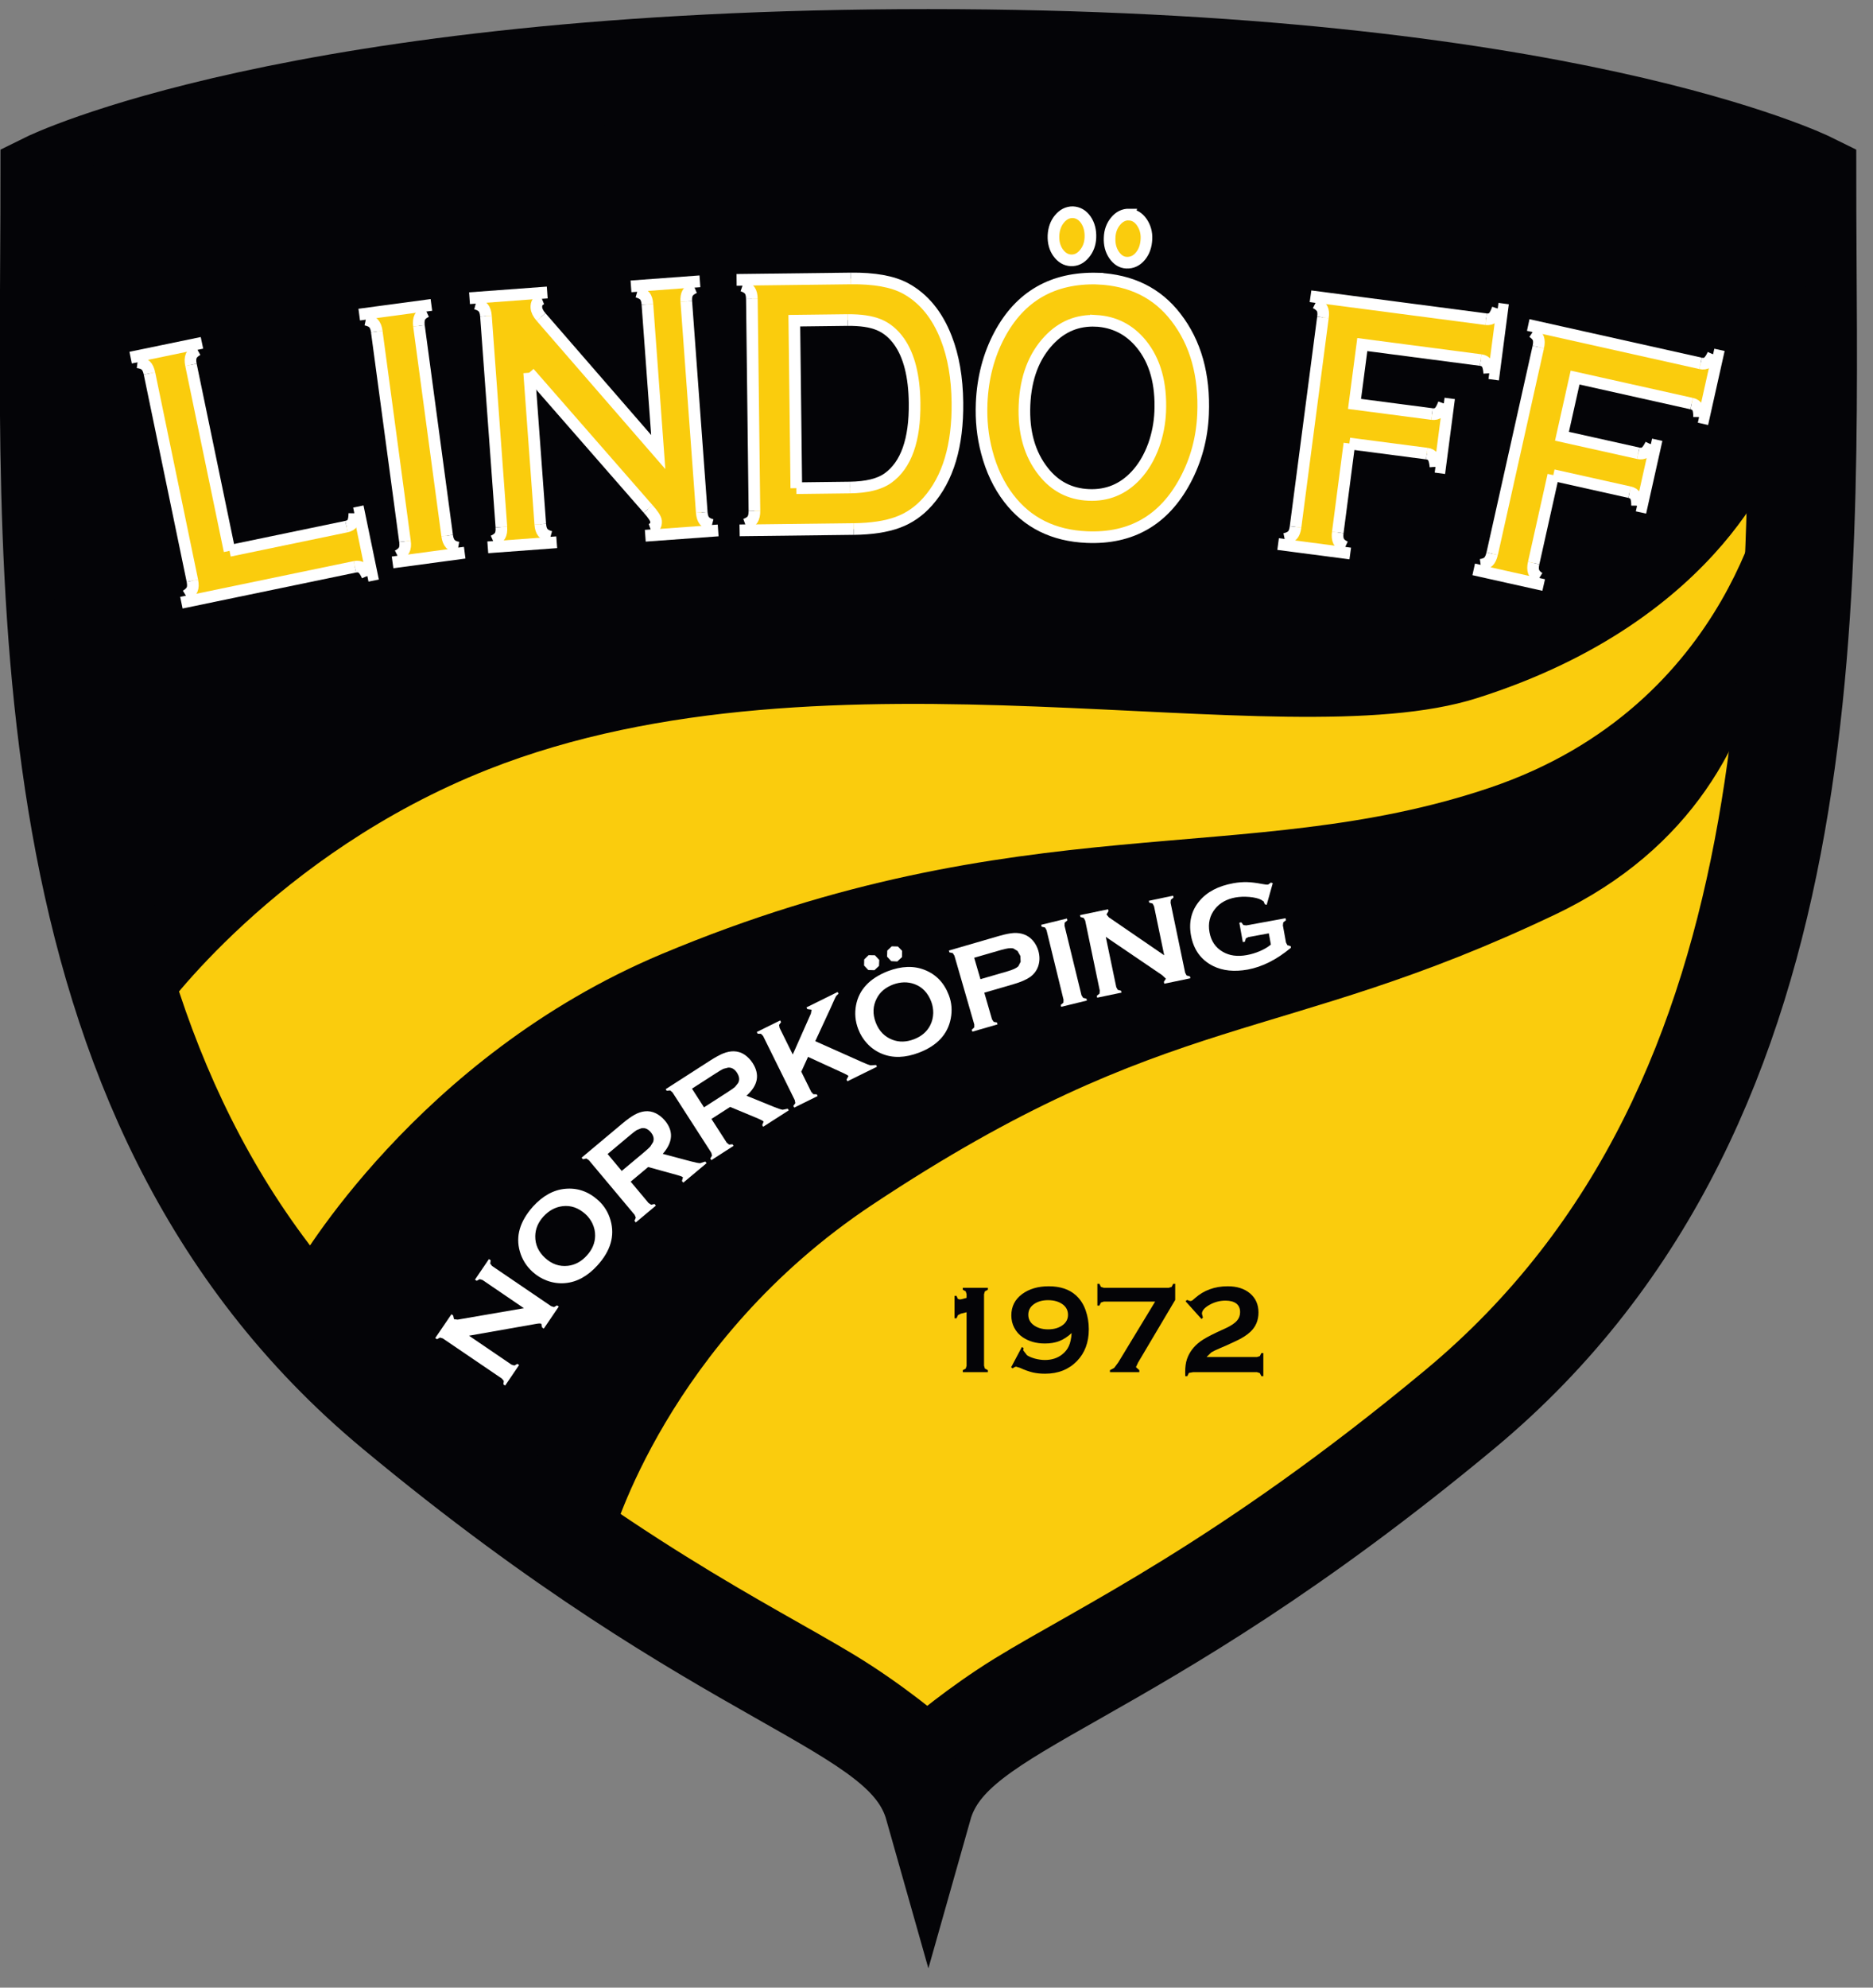 <svg width="66" height="70" viewBox="0 0 66 70" fill="none" xmlns="http://www.w3.org/2000/svg">
<rect x="0" y="0" width="66" height="70" fill="#808080" stroke="none"/>
<path d="M63.875 6.223C63.875 20.051 65.04 38.729 51.669 49.838C39.652 59.823 33.729 60.094 32.714 63.682C31.699 60.094 25.775 59.823 13.758 49.838C0.388 38.73 1.552 20.051 1.552 6.223C1.552 6.223 10.373 1.856 32.714 1.856C55.055 1.856 63.875 6.223 63.875 6.223Z" stroke="#040407" stroke-width="3.07" stroke-miterlimit="11.35"/>
<path fill-rule="evenodd" clip-rule="evenodd" d="M62.634 7.162C62.634 20.437 63.753 38.367 50.916 49.032C43.518 55.18 38.526 57.492 35.638 59.268C34.023 60.261 32.71 61.39 32.71 61.39C32.71 61.39 31.324 60.187 29.574 59.13C26.655 57.371 21.731 55.024 14.521 49.032C1.684 38.367 2.802 20.437 2.802 7.162C2.802 7.162 11.271 2.969 32.717 2.969C54.163 2.969 62.633 7.162 62.633 7.162H62.634Z" fill="#040407"/>
<path fill-rule="evenodd" clip-rule="evenodd" d="M8.088 19.4L12.21 18.545C12.311 18.523 12.383 18.48 12.423 18.412C12.463 18.344 12.484 18.232 12.487 18.077L12.65 18.044L13.107 20.25L12.944 20.283C12.882 20.142 12.818 20.048 12.752 20.001C12.688 19.955 12.605 19.942 12.504 19.962L6.593 21.188L6.551 20.979C6.664 20.911 6.737 20.839 6.77 20.762C6.804 20.685 6.806 20.58 6.779 20.451L5.267 13.152C5.24 13.022 5.196 12.928 5.135 12.871C5.073 12.813 4.977 12.776 4.846 12.759L4.803 12.55L6.915 12.112L6.959 12.321C6.845 12.385 6.772 12.457 6.738 12.535C6.705 12.614 6.702 12.719 6.729 12.85L8.087 19.4H8.088Z" fill="#FACC0D"/>
<path d="M8.088 19.4L12.21 18.545" stroke="white" stroke-width="0.41" stroke-miterlimit="11.35"/>
<path d="M12.21 18.545C12.311 18.523 12.383 18.48 12.423 18.412C12.464 18.344 12.484 18.232 12.487 18.077" stroke="white" stroke-width="0.41" stroke-miterlimit="11.35"/>
<path d="M12.487 18.077L12.65 18.043L13.107 20.25L12.944 20.283" stroke="white" stroke-width="0.41" stroke-miterlimit="11.35"/>
<path d="M12.944 20.283C12.882 20.142 12.817 20.048 12.752 20.001C12.688 19.955 12.605 19.942 12.503 19.962" stroke="white" stroke-width="0.41" stroke-miterlimit="11.35"/>
<path d="M12.504 19.962L6.593 21.188L6.55 20.979" stroke="white" stroke-width="0.41" stroke-miterlimit="11.35"/>
<path d="M6.55 20.979C6.663 20.911 6.736 20.839 6.769 20.762C6.802 20.686 6.805 20.58 6.778 20.451" stroke="white" stroke-width="0.41" stroke-miterlimit="11.35"/>
<path d="M6.779 20.451L5.267 13.152" stroke="white" stroke-width="0.41" stroke-miterlimit="11.35"/>
<path d="M5.267 13.152C5.24 13.022 5.196 12.928 5.135 12.87C5.073 12.813 4.977 12.776 4.846 12.759" stroke="white" stroke-width="0.41" stroke-miterlimit="11.35"/>
<path d="M4.846 12.759L4.803 12.549L6.915 12.112L6.959 12.321" stroke="white" stroke-width="0.41" stroke-miterlimit="11.35"/>
<path d="M6.959 12.321C6.845 12.385 6.772 12.457 6.738 12.535C6.705 12.614 6.702 12.719 6.729 12.85" stroke="white" stroke-width="0.41" stroke-miterlimit="11.35"/>
<path d="M6.729 12.85L8.088 19.4" stroke="white" stroke-width="0.41" stroke-miterlimit="11.35"/>
<path fill-rule="evenodd" clip-rule="evenodd" d="M14.27 19.061L13.276 11.676C13.26 11.548 13.221 11.453 13.165 11.391C13.108 11.329 13.016 11.286 12.889 11.259L12.861 11.05L14.998 10.763L15.026 10.972C14.909 11.027 14.831 11.093 14.794 11.17C14.757 11.247 14.746 11.349 14.763 11.476L15.757 18.863C15.774 18.995 15.813 19.092 15.872 19.156C15.931 19.22 16.021 19.263 16.145 19.285L16.173 19.493L14.037 19.78L14.008 19.572C14.125 19.513 14.202 19.446 14.24 19.372C14.277 19.297 14.289 19.195 14.27 19.061Z" fill="#FACC0D"/>
<path d="M14.27 19.061L13.276 11.676" stroke="white" stroke-width="0.41" stroke-miterlimit="11.35"/>
<path d="M13.277 11.676C13.26 11.548 13.221 11.453 13.165 11.391C13.109 11.329 13.016 11.286 12.889 11.259" stroke="white" stroke-width="0.41" stroke-miterlimit="11.35"/>
<path d="M12.889 11.259L12.861 11.05L14.998 10.763L15.026 10.972" stroke="white" stroke-width="0.41" stroke-miterlimit="11.35"/>
<path d="M15.026 10.972C14.909 11.027 14.831 11.093 14.794 11.17C14.757 11.247 14.747 11.349 14.763 11.476" stroke="white" stroke-width="0.41" stroke-miterlimit="11.35"/>
<path d="M14.763 11.476L15.757 18.863" stroke="white" stroke-width="0.41" stroke-miterlimit="11.35"/>
<path d="M15.757 18.863C15.774 18.995 15.813 19.092 15.872 19.156C15.931 19.22 16.021 19.263 16.145 19.285" stroke="white" stroke-width="0.41" stroke-miterlimit="11.35"/>
<path d="M16.145 19.285L16.172 19.495L14.037 19.782L14.008 19.573" stroke="white" stroke-width="0.41" stroke-miterlimit="11.35"/>
<path d="M14.008 19.573C14.125 19.514 14.202 19.447 14.24 19.373C14.277 19.299 14.289 19.196 14.27 19.063" stroke="white" stroke-width="0.41" stroke-miterlimit="11.35"/>
<path fill-rule="evenodd" clip-rule="evenodd" d="M18.647 13.127L19.038 18.46C19.047 18.592 19.078 18.692 19.132 18.756C19.184 18.822 19.273 18.87 19.398 18.905L19.414 19.114L17.393 19.261L17.378 19.052C17.497 19 17.577 18.938 17.619 18.867C17.661 18.795 17.678 18.692 17.668 18.559L17.123 11.131C17.114 11.003 17.083 10.907 17.031 10.842C16.978 10.776 16.889 10.726 16.764 10.693L16.749 10.484L19.078 10.313L19.093 10.522C18.953 10.58 18.889 10.684 18.9 10.834C18.907 10.936 18.962 11.047 19.065 11.165L23.194 15.92L22.811 10.716C22.802 10.586 22.77 10.49 22.719 10.425C22.667 10.36 22.577 10.311 22.453 10.276L22.437 10.067L24.457 9.919L24.473 10.128C24.355 10.179 24.273 10.242 24.232 10.313C24.189 10.385 24.173 10.485 24.182 10.615L24.725 18.043C24.735 18.174 24.766 18.274 24.819 18.339C24.871 18.404 24.96 18.454 25.084 18.487L25.099 18.696L22.94 18.854L22.924 18.645C23.061 18.596 23.125 18.499 23.115 18.353C23.109 18.267 23.017 18.123 22.836 17.921L18.645 13.124L18.647 13.127Z" fill="#FACC0D"/>
<path d="M18.647 13.127L19.038 18.46" stroke="white" stroke-width="0.41" stroke-miterlimit="11.35"/>
<path d="M19.038 18.46C19.047 18.592 19.078 18.692 19.131 18.756C19.184 18.822 19.272 18.87 19.398 18.905" stroke="white" stroke-width="0.41" stroke-miterlimit="11.35"/>
<path d="M19.397 18.906L19.413 19.114L17.393 19.263L17.377 19.054" stroke="white" stroke-width="0.41" stroke-miterlimit="11.35"/>
<path d="M17.377 19.054C17.496 19.001 17.577 18.94 17.618 18.868C17.66 18.796 17.677 18.694 17.666 18.56" stroke="white" stroke-width="0.41" stroke-miterlimit="11.35"/>
<path d="M17.668 18.56L17.124 11.133" stroke="white" stroke-width="0.41" stroke-miterlimit="11.35"/>
<path d="M17.124 11.133C17.115 11.004 17.083 10.908 17.03 10.843C16.978 10.777 16.888 10.727 16.764 10.694" stroke="white" stroke-width="0.41" stroke-miterlimit="11.35"/>
<path d="M16.764 10.694L16.749 10.485L19.079 10.313L19.094 10.524" stroke="white" stroke-width="0.41" stroke-miterlimit="11.35"/>
<path d="M19.095 10.524C18.955 10.581 18.891 10.685 18.901 10.835C18.909 10.938 18.964 11.048 19.066 11.166" stroke="white" stroke-width="0.41" stroke-miterlimit="11.35"/>
<path d="M19.066 11.165L23.195 15.92L22.813 10.716" stroke="white" stroke-width="0.41" stroke-miterlimit="11.35"/>
<path d="M22.813 10.716C22.804 10.586 22.773 10.49 22.721 10.425C22.668 10.36 22.578 10.311 22.454 10.276" stroke="white" stroke-width="0.41" stroke-miterlimit="11.35"/>
<path d="M22.454 10.276L22.439 10.069L24.459 9.92L24.474 10.129" stroke="white" stroke-width="0.41" stroke-miterlimit="11.35"/>
<path d="M24.474 10.129C24.356 10.18 24.274 10.243 24.233 10.315C24.191 10.386 24.174 10.486 24.183 10.616" stroke="white" stroke-width="0.41" stroke-miterlimit="11.35"/>
<path d="M24.183 10.615L24.728 18.043" stroke="white" stroke-width="0.41" stroke-miterlimit="11.35"/>
<path d="M24.727 18.043C24.738 18.174 24.769 18.274 24.821 18.339C24.874 18.404 24.962 18.454 25.088 18.487" stroke="white" stroke-width="0.41" stroke-miterlimit="11.35"/>
<path d="M25.087 18.488L25.102 18.698L22.943 18.855L22.928 18.646" stroke="white" stroke-width="0.41" stroke-miterlimit="11.35"/>
<path d="M22.928 18.646C23.065 18.597 23.129 18.5 23.118 18.354C23.111 18.268 23.019 18.125 22.838 17.922" stroke="white" stroke-width="0.41" stroke-miterlimit="11.35"/>
<path d="M22.838 17.923L18.647 13.127" stroke="white" stroke-width="0.41" stroke-miterlimit="11.35"/>
<path fill-rule="evenodd" clip-rule="evenodd" d="M28.06 17.193L29.941 17.17C30.54 17.162 30.99 17.052 31.289 16.838C31.931 16.379 32.243 15.496 32.227 14.19C32.216 13.245 32.032 12.522 31.679 12.023C31.481 11.746 31.244 11.55 30.967 11.436C30.69 11.321 30.325 11.267 29.869 11.272L27.988 11.295L28.059 17.194L28.06 17.193ZM26.584 17.992L26.494 10.53C26.493 10.397 26.467 10.296 26.42 10.228C26.371 10.16 26.286 10.105 26.163 10.064L26.161 9.855L29.973 9.808C30.807 9.798 31.449 9.914 31.9 10.155C32.546 10.503 33.027 11.089 33.345 11.908C33.596 12.551 33.727 13.308 33.737 14.173C33.756 15.694 33.406 16.858 32.691 17.664C32.392 18.004 32.039 18.249 31.633 18.398C31.227 18.547 30.708 18.626 30.078 18.633L26.266 18.68L26.263 18.471C26.385 18.426 26.47 18.369 26.516 18.3C26.562 18.231 26.585 18.128 26.584 17.995V17.992Z" fill="#FACC0D"/>
<path d="M28.06 17.193L29.94 17.17" stroke="white" stroke-width="0.41" stroke-miterlimit="11.35"/>
<path d="M29.941 17.17C30.541 17.162 30.99 17.052 31.289 16.838C31.931 16.379 32.244 15.496 32.228 14.19C32.217 13.245 32.034 12.522 31.68 12.023C31.483 11.746 31.245 11.55 30.969 11.436C30.692 11.321 30.326 11.267 29.87 11.272" stroke="white" stroke-width="0.41" stroke-miterlimit="11.35"/>
<path d="M29.869 11.271L27.99 11.294L28.06 17.193" stroke="white" stroke-width="0.41" stroke-miterlimit="11.35"/>
<path d="M26.584 17.992L26.494 10.53" stroke="white" stroke-width="0.41" stroke-miterlimit="11.35"/>
<path d="M26.494 10.53C26.492 10.397 26.468 10.296 26.419 10.228C26.371 10.16 26.286 10.105 26.163 10.063" stroke="white" stroke-width="0.41" stroke-miterlimit="11.35"/>
<path d="M26.163 10.062L26.161 9.853L29.973 9.807" stroke="white" stroke-width="0.41" stroke-miterlimit="11.35"/>
<path d="M29.973 9.807C30.807 9.797 31.449 9.912 31.9 10.153C32.546 10.502 33.027 11.088 33.345 11.907C33.596 12.55 33.727 13.306 33.737 14.172C33.755 15.693 33.407 16.857 32.691 17.663C32.391 18.003 32.039 18.248 31.633 18.396C31.227 18.546 30.708 18.624 30.078 18.632" stroke="white" stroke-width="0.41" stroke-miterlimit="11.35"/>
<path d="M30.078 18.631L26.267 18.677L26.263 18.468" stroke="white" stroke-width="0.41" stroke-miterlimit="11.35"/>
<path d="M26.263 18.468C26.385 18.423 26.47 18.367 26.516 18.298C26.562 18.228 26.585 18.126 26.584 17.992" stroke="white" stroke-width="0.41" stroke-miterlimit="11.35"/>
<path fill-rule="evenodd" clip-rule="evenodd" d="M39.782 7.558C39.964 7.565 40.114 7.654 40.233 7.824C40.352 7.997 40.409 8.196 40.398 8.416C40.388 8.664 40.315 8.866 40.183 9.025C40.05 9.184 39.887 9.26 39.693 9.251C39.522 9.243 39.377 9.153 39.259 8.982C39.141 8.81 39.09 8.607 39.1 8.373C39.108 8.143 39.178 7.949 39.312 7.79C39.442 7.631 39.6 7.553 39.783 7.555L39.782 7.558ZM37.799 7.473C37.986 7.481 38.141 7.569 38.26 7.74C38.38 7.914 38.434 8.126 38.423 8.372C38.413 8.592 38.343 8.783 38.209 8.941C38.075 9.101 37.917 9.177 37.736 9.168C37.559 9.16 37.409 9.071 37.286 8.901C37.167 8.736 37.113 8.533 37.122 8.296C37.133 8.063 37.203 7.867 37.333 7.71C37.463 7.553 37.617 7.474 37.798 7.473H37.799ZM38.617 11.299C37.968 11.271 37.42 11.499 36.966 11.979C36.43 12.545 36.142 13.306 36.101 14.262C36.06 15.217 36.283 16.001 36.769 16.612C37.18 17.13 37.709 17.403 38.365 17.43C39.018 17.458 39.57 17.231 40.02 16.75C40.288 16.465 40.498 16.11 40.654 15.684C40.788 15.307 40.865 14.912 40.883 14.505C40.925 13.508 40.703 12.712 40.218 12.117C39.802 11.608 39.27 11.335 38.617 11.298V11.299ZM38.676 9.812C39.859 9.864 40.778 10.317 41.437 11.176C42.133 12.075 42.45 13.211 42.393 14.585C42.357 15.428 42.147 16.207 41.764 16.921C41.016 18.318 39.86 18.983 38.296 18.915C37.123 18.865 36.206 18.41 35.548 17.553C35.196 17.094 34.938 16.552 34.773 15.925C34.625 15.371 34.566 14.796 34.591 14.193C34.629 13.314 34.837 12.515 35.216 11.8C35.944 10.433 37.095 9.769 38.676 9.811V9.812Z" fill="#FACC0D"/>
<path d="M39.782 7.558C39.964 7.565 40.114 7.654 40.233 7.824C40.352 7.997 40.409 8.196 40.398 8.416C40.388 8.664 40.315 8.866 40.183 9.025C40.05 9.184 39.887 9.26 39.693 9.251C39.522 9.243 39.377 9.153 39.259 8.982C39.141 8.81 39.09 8.607 39.1 8.373C39.108 8.143 39.178 7.949 39.311 7.79C39.442 7.631 39.6 7.553 39.783 7.555L39.782 7.558Z" stroke="white" stroke-width="0.41" stroke-miterlimit="11.35"/>
<path d="M37.799 7.473C37.986 7.481 38.141 7.569 38.261 7.74C38.38 7.914 38.434 8.126 38.423 8.372C38.413 8.592 38.343 8.783 38.209 8.941C38.075 9.101 37.917 9.177 37.736 9.168C37.559 9.16 37.409 9.071 37.286 8.901C37.167 8.736 37.113 8.533 37.122 8.296C37.133 8.063 37.203 7.867 37.333 7.71C37.463 7.553 37.617 7.474 37.798 7.473H37.799Z" stroke="white" stroke-width="0.41" stroke-miterlimit="11.35"/>
<path d="M38.617 11.299C37.968 11.271 37.42 11.499 36.966 11.979C36.43 12.545 36.142 13.306 36.101 14.263C36.06 15.217 36.283 16.001 36.769 16.612C37.18 17.13 37.709 17.403 38.366 17.43C39.018 17.458 39.57 17.231 40.02 16.75C40.288 16.465 40.498 16.11 40.654 15.684C40.788 15.307 40.865 14.912 40.883 14.505C40.925 13.508 40.703 12.712 40.218 12.117C39.802 11.608 39.27 11.335 38.617 11.298V11.299Z" stroke="white" stroke-width="0.41" stroke-miterlimit="11.35"/>
<path d="M38.676 9.812C39.859 9.864 40.778 10.317 41.437 11.176C42.133 12.075 42.45 13.211 42.393 14.586C42.357 15.428 42.147 16.207 41.764 16.921C41.016 18.318 39.86 18.983 38.296 18.915C37.123 18.865 36.206 18.41 35.548 17.553C35.196 17.094 34.938 16.552 34.773 15.925C34.625 15.371 34.566 14.796 34.591 14.193C34.629 13.314 34.837 12.515 35.216 11.8C35.944 10.433 37.095 9.769 38.676 9.811V9.812Z" stroke="white" stroke-width="0.41" stroke-miterlimit="11.35"/>
<path fill-rule="evenodd" clip-rule="evenodd" d="M47.55 15.619L47.141 18.754C47.123 18.886 47.134 18.99 47.173 19.067C47.212 19.143 47.289 19.208 47.405 19.261L47.376 19.47L45.24 19.191L45.268 18.982C45.395 18.955 45.486 18.912 45.544 18.849C45.599 18.787 45.636 18.69 45.653 18.558L46.618 11.179C46.637 11.047 46.627 10.943 46.588 10.868C46.548 10.794 46.471 10.727 46.355 10.67L46.383 10.461L52.365 11.243C52.464 11.256 52.544 11.235 52.605 11.182C52.665 11.13 52.721 11.026 52.776 10.871L52.938 10.893L52.642 13.169L52.479 13.147C52.468 12.985 52.438 12.869 52.395 12.803C52.35 12.737 52.277 12.696 52.179 12.683L48.006 12.137L47.731 14.228L50.46 14.584C50.562 14.597 50.642 14.577 50.704 14.521C50.764 14.466 50.821 14.364 50.876 14.214L51.037 14.236L50.745 16.465L50.583 16.443C50.569 16.284 50.541 16.17 50.496 16.101C50.453 16.031 50.38 15.99 50.276 15.978L47.548 15.62L47.55 15.619Z" fill="#FACC0D"/>
<path d="M47.549 15.619L47.14 18.753" stroke="white" stroke-width="0.41" stroke-miterlimit="11.35"/>
<path d="M47.14 18.753C47.122 18.885 47.134 18.988 47.172 19.065C47.212 19.142 47.289 19.206 47.404 19.26" stroke="white" stroke-width="0.41" stroke-miterlimit="11.35"/>
<path d="M47.405 19.26L47.376 19.469L45.24 19.19L45.268 18.981" stroke="white" stroke-width="0.41" stroke-miterlimit="11.35"/>
<path d="M45.268 18.981C45.395 18.954 45.486 18.91 45.543 18.847C45.599 18.786 45.636 18.689 45.652 18.556" stroke="white" stroke-width="0.41" stroke-miterlimit="11.35"/>
<path d="M45.652 18.556L46.617 11.177" stroke="white" stroke-width="0.41" stroke-miterlimit="11.35"/>
<path d="M46.617 11.177C46.637 11.045 46.627 10.941 46.588 10.867C46.548 10.793 46.471 10.726 46.355 10.668" stroke="white" stroke-width="0.41" stroke-miterlimit="11.35"/>
<path d="M46.353 10.667L46.383 10.458L52.365 11.242" stroke="white" stroke-width="0.41" stroke-miterlimit="11.35"/>
<path d="M52.365 11.242C52.464 11.254 52.544 11.234 52.605 11.181C52.665 11.129 52.721 11.025 52.776 10.87" stroke="white" stroke-width="0.41" stroke-miterlimit="11.35"/>
<path d="M52.776 10.87L52.938 10.892L52.641 13.167L52.478 13.145" stroke="white" stroke-width="0.41" stroke-miterlimit="11.35"/>
<path d="M52.478 13.145C52.466 12.982 52.437 12.867 52.393 12.8C52.346 12.735 52.275 12.694 52.178 12.681" stroke="white" stroke-width="0.41" stroke-miterlimit="11.35"/>
<path d="M52.178 12.681L48.004 12.135L47.73 14.225L50.46 14.582" stroke="white" stroke-width="0.41" stroke-miterlimit="11.35"/>
<path d="M50.46 14.582C50.562 14.595 50.642 14.574 50.704 14.519C50.764 14.464 50.82 14.361 50.876 14.211" stroke="white" stroke-width="0.41" stroke-miterlimit="11.35"/>
<path d="M50.876 14.211L51.037 14.232L50.745 16.462L50.583 16.44" stroke="white" stroke-width="0.41" stroke-miterlimit="11.35"/>
<path d="M50.583 16.44C50.569 16.281 50.541 16.167 50.496 16.098C50.453 16.029 50.38 15.988 50.276 15.975" stroke="white" stroke-width="0.41" stroke-miterlimit="11.35"/>
<path d="M50.277 15.975L47.549 15.619" stroke="white" stroke-width="0.41" stroke-miterlimit="11.35"/>
<path fill-rule="evenodd" clip-rule="evenodd" d="M54.733 16.734L54.043 19.828C54.014 19.959 54.014 20.062 54.044 20.142C54.073 20.221 54.14 20.292 54.241 20.355L54.195 20.564L52.129 20.102L52.175 19.893C52.298 19.877 52.389 19.84 52.447 19.782C52.505 19.725 52.549 19.632 52.58 19.501L54.205 12.225C54.233 12.094 54.233 11.99 54.205 11.913C54.175 11.836 54.108 11.764 54.005 11.697L54.051 11.488L59.925 12.799C60.023 12.821 60.104 12.809 60.168 12.764C60.232 12.719 60.297 12.624 60.364 12.482L60.528 12.518L60.035 14.724L59.873 14.688C59.873 14.53 59.855 14.418 59.816 14.35C59.777 14.283 59.709 14.237 59.612 14.215L55.504 13.297L55.042 15.364L57.729 15.963C57.828 15.985 57.911 15.974 57.976 15.926C58.04 15.879 58.106 15.785 58.172 15.648L58.334 15.684L57.852 17.844L57.689 17.808C57.689 17.654 57.671 17.543 57.632 17.472C57.593 17.403 57.525 17.355 57.424 17.334L54.736 16.735L54.733 16.734Z" fill="#FACC0D"/>
<path d="M54.734 16.734L54.043 19.828" stroke="white" stroke-width="0.41" stroke-miterlimit="11.35"/>
<path d="M54.043 19.828C54.014 19.959 54.014 20.062 54.044 20.142C54.074 20.221 54.14 20.292 54.241 20.355" stroke="white" stroke-width="0.41" stroke-miterlimit="11.35"/>
<path d="M54.242 20.355L54.195 20.562L52.129 20.101L52.175 19.892" stroke="white" stroke-width="0.41" stroke-miterlimit="11.35"/>
<path d="M52.175 19.892C52.298 19.875 52.389 19.838 52.447 19.78C52.505 19.724 52.55 19.631 52.58 19.5" stroke="white" stroke-width="0.41" stroke-miterlimit="11.35"/>
<path d="M52.581 19.5L54.206 12.223" stroke="white" stroke-width="0.41" stroke-miterlimit="11.35"/>
<path d="M54.206 12.223C54.234 12.092 54.234 11.989 54.206 11.912C54.175 11.835 54.108 11.763 54.006 11.695" stroke="white" stroke-width="0.41" stroke-miterlimit="11.35"/>
<path d="M54.007 11.695L54.052 11.486L59.925 12.797" stroke="white" stroke-width="0.41" stroke-miterlimit="11.35"/>
<path d="M59.925 12.797C60.023 12.819 60.104 12.808 60.168 12.763C60.232 12.718 60.298 12.623 60.364 12.481" stroke="white" stroke-width="0.41" stroke-miterlimit="11.35"/>
<path d="M60.364 12.481L60.527 12.517L60.034 14.723L59.872 14.687" stroke="white" stroke-width="0.41" stroke-miterlimit="11.35"/>
<path d="M59.872 14.687C59.872 14.529 59.854 14.416 59.814 14.348C59.776 14.282 59.708 14.236 59.611 14.214" stroke="white" stroke-width="0.41" stroke-miterlimit="11.35"/>
<path d="M59.609 14.214L55.502 13.297L55.04 15.364L57.728 15.963" stroke="white" stroke-width="0.41" stroke-miterlimit="11.35"/>
<path d="M57.728 15.963C57.827 15.985 57.91 15.974 57.975 15.926C58.039 15.879 58.105 15.785 58.171 15.648" stroke="white" stroke-width="0.41" stroke-miterlimit="11.35"/>
<path d="M58.171 15.648L58.333 15.684L57.85 17.844L57.687 17.808" stroke="white" stroke-width="0.41" stroke-miterlimit="11.35"/>
<path d="M57.687 17.808C57.687 17.654 57.669 17.543 57.629 17.472C57.591 17.403 57.523 17.355 57.421 17.334" stroke="white" stroke-width="0.41" stroke-miterlimit="11.35"/>
<path d="M57.422 17.334L54.734 16.734" stroke="white" stroke-width="0.41" stroke-miterlimit="11.35"/>
<path fill-rule="evenodd" clip-rule="evenodd" d="M62.737 15.86C62.593 27.52 61.199 40.566 51.009 49.032C43.612 55.181 38.618 57.492 35.731 59.268C34.116 60.261 32.804 61.39 32.804 61.39C32.804 61.39 31.418 60.187 29.667 59.13C26.749 57.371 21.824 55.024 14.614 49.032C10.144 45.318 7.367 40.723 5.646 35.75C5.646 35.75 9.677 30.07 17.2 27.098C29.264 22.332 45.057 26.793 52.032 24.59C60.855 21.803 62.737 15.858 62.737 15.858V15.86Z" fill="#FACC0D"/>
<path fill-rule="evenodd" clip-rule="evenodd" d="M21.564 54.202C19.557 52.851 17.27 51.176 14.691 49.032C13.057 47.674 11.649 46.199 10.436 44.629C10.436 44.629 14.676 37.223 23.314 33.6C36.012 28.276 43.935 30.628 52.479 27.748C61.14 24.831 62.323 16.765 62.323 16.765C62.323 16.765 64.571 27.556 54.801 32.207C45.05 36.851 41.242 35.458 30.744 42.424C23.51 47.225 21.563 54.201 21.563 54.201L21.564 54.202Z" fill="#040407"/>
<path d="M62.596 7.162C62.596 20.437 63.715 38.367 50.879 49.032C43.48 55.18 38.489 57.492 35.599 59.268C33.986 60.261 32.673 61.39 32.673 61.39C32.673 61.39 31.288 60.187 29.537 59.13C26.618 57.371 21.692 55.024 14.483 49.032C1.648 38.367 2.766 20.437 2.766 7.162C2.766 7.162 11.235 2.969 32.681 2.969C54.127 2.969 62.596 7.162 62.596 7.162Z" stroke="#040407" stroke-width="2.04" stroke-miterlimit="11.35"/>
<path fill-rule="evenodd" clip-rule="evenodd" d="M16.529 47.042L18.023 48.059L18.124 48.091L18.232 48.032L18.292 48.073L17.8 48.797L17.739 48.756L17.753 48.634L17.686 48.551L15.605 47.137L15.505 47.106L15.398 47.164L15.337 47.123L15.908 46.285L15.968 46.326L15.999 46.46L16.128 46.474L18.462 46.072L17.005 45.08L16.905 45.049L16.797 45.107L16.737 45.066L17.229 44.342L17.29 44.383L17.275 44.504L17.341 44.586L19.421 46L19.522 46.032L19.63 45.973L19.69 46.014L19.162 46.791L19.102 46.751L19.076 46.622C19.052 46.605 18.99 46.606 18.89 46.624L16.529 47.04V47.042Z" fill="white"/>
<path fill-rule="evenodd" clip-rule="evenodd" d="M19.153 42.838C18.962 43.048 18.865 43.279 18.861 43.533C18.857 43.831 18.973 44.088 19.21 44.304C19.447 44.52 19.713 44.612 20.011 44.579C20.262 44.55 20.484 44.431 20.677 44.218C20.871 44.006 20.968 43.774 20.971 43.523C20.974 43.374 20.941 43.228 20.875 43.087C20.814 42.961 20.734 42.853 20.633 42.761C20.385 42.537 20.115 42.442 19.821 42.479C19.571 42.51 19.348 42.629 19.153 42.839V42.838ZM18.776 42.497C19.125 42.113 19.506 41.904 19.917 41.867C20.351 41.827 20.738 41.963 21.082 42.274C21.293 42.465 21.436 42.701 21.516 42.98C21.669 43.528 21.516 44.053 21.054 44.562C20.708 44.943 20.329 45.152 19.917 45.188C19.697 45.208 19.482 45.178 19.271 45.1C19.085 45.031 18.916 44.927 18.766 44.791C18.547 44.592 18.397 44.352 18.318 44.072C18.165 43.539 18.318 43.014 18.778 42.496L18.776 42.497Z" fill="white"/>
<path fill-rule="evenodd" clip-rule="evenodd" d="M21.908 41.238L22.682 40.591C22.796 40.495 22.873 40.425 22.915 40.378L23.01 40.228C23.058 40.112 23.031 39.994 22.932 39.875C22.832 39.757 22.722 39.711 22.599 39.735L22.435 39.8C22.385 39.832 22.3 39.896 22.183 39.995L21.411 40.642L21.908 41.237V41.238ZM22.223 41.614L22.856 42.37L22.946 42.428L23.064 42.402L23.111 42.459L22.404 43.051L22.357 42.994L22.404 42.882L22.363 42.784L20.75 40.859L20.661 40.8L20.542 40.826L20.494 40.771L21.922 39.575C22.096 39.429 22.242 39.324 22.362 39.258C22.48 39.193 22.599 39.153 22.717 39.139C22.853 39.122 22.985 39.147 23.11 39.208C23.232 39.27 23.338 39.354 23.429 39.463C23.739 39.834 23.715 40.226 23.354 40.636L24.324 40.895C24.494 40.94 24.611 40.964 24.674 40.965L24.851 40.906L24.898 40.964L24.078 41.65L24.03 41.593L24.065 41.463C24.049 41.442 23.982 41.417 23.865 41.383L22.84 41.1L22.224 41.615L22.223 41.614Z" fill="white"/>
<path fill-rule="evenodd" clip-rule="evenodd" d="M24.807 38.998L25.644 38.46C25.767 38.38 25.853 38.32 25.899 38.28L26.009 38.143C26.07 38.034 26.055 37.914 25.972 37.783C25.887 37.651 25.784 37.591 25.659 37.599L25.49 37.642C25.436 37.667 25.348 37.72 25.221 37.801L24.384 38.34L24.807 38.998ZM25.07 39.407L25.608 40.242L25.69 40.31L25.812 40.299L25.848 40.355L25.066 40.858L25.03 40.801L25.091 40.695L25.063 40.594L23.697 38.472L23.616 38.402L23.493 38.415L23.457 38.358L25.017 37.355C25.208 37.233 25.366 37.146 25.49 37.097C25.616 37.047 25.738 37.023 25.855 37.024C25.993 37.027 26.119 37.065 26.236 37.143C26.349 37.22 26.444 37.318 26.521 37.437C26.783 37.844 26.712 38.228 26.304 38.588L27.236 38.968C27.4 39.035 27.513 39.072 27.576 39.083L27.759 39.047L27.795 39.103L26.894 39.681L26.858 39.626L26.908 39.5C26.894 39.479 26.83 39.443 26.718 39.395L25.729 38.983L25.067 39.408L25.07 39.407Z" fill="white"/>
<path fill-rule="evenodd" clip-rule="evenodd" d="M28.474 37.22L28.235 37.743L28.588 38.457L28.661 38.536L28.781 38.539L28.811 38.601L27.986 39.008L27.955 38.947L28.026 38.849L28.006 38.744L26.89 36.486L26.818 36.409L26.698 36.405L26.667 36.345L27.492 35.937L27.523 35.997L27.453 36.095L27.471 36.199L27.935 37.137L28.573 35.699L28.6 35.56L28.447 35.538L28.418 35.478L29.516 34.935L29.547 34.996L29.465 35.076C29.451 35.097 29.416 35.168 29.361 35.292L29.273 35.491L28.728 36.668L30.365 37.398C30.516 37.466 30.621 37.506 30.68 37.519L30.87 37.506L30.901 37.568L29.86 38.081L29.83 38.021L29.897 37.896C29.888 37.878 29.833 37.846 29.732 37.798L28.473 37.221L28.474 37.22Z" fill="white"/>
<path fill-rule="evenodd" clip-rule="evenodd" d="M31.421 33.328L31.64 33.333L31.788 33.486L31.784 33.708L31.617 33.861L31.406 33.85L31.258 33.691L31.265 33.477L31.424 33.326L31.421 33.328ZM31.465 34.675C31.201 34.776 31.009 34.936 30.894 35.162C30.756 35.426 30.744 35.709 30.858 36.009C30.972 36.309 31.17 36.513 31.449 36.619C31.685 36.709 31.936 36.702 32.203 36.601C32.469 36.5 32.66 36.337 32.776 36.114C32.844 35.981 32.881 35.836 32.885 35.679C32.887 35.54 32.864 35.407 32.816 35.278C32.696 34.964 32.498 34.757 32.221 34.657C31.985 34.571 31.732 34.576 31.465 34.675ZM30.607 33.638L30.83 33.642L30.983 33.808L30.974 34.018L30.813 34.168L30.597 34.162L30.448 34.004L30.452 33.789L30.607 33.638ZM31.284 34.203C31.767 34.02 32.199 34.005 32.582 34.158C32.986 34.317 33.27 34.613 33.435 35.048C33.536 35.313 33.558 35.587 33.502 35.873C33.394 36.429 33.019 36.829 32.38 37.073C31.9 37.255 31.47 37.27 31.088 37.116C30.883 37.034 30.704 36.911 30.552 36.746C30.417 36.6 30.314 36.433 30.242 36.242C30.135 35.964 30.111 35.683 30.165 35.399C30.269 34.855 30.642 34.457 31.284 34.203Z" fill="white"/>
<path fill-rule="evenodd" clip-rule="evenodd" d="M34.547 34.485L35.498 34.209C35.689 34.154 35.818 34.095 35.882 34.032L35.965 33.872L35.955 33.667L35.855 33.491L35.7 33.399C35.612 33.38 35.474 33.399 35.282 33.454L34.328 33.73L34.549 34.486L34.547 34.485ZM34.684 34.959L34.956 35.899L35.014 35.987L35.132 36.01L35.15 36.077L34.263 36.333L34.243 36.266L34.331 36.182V36.078L33.631 33.656L33.573 33.566L33.455 33.541L33.436 33.476L35.216 32.959C35.427 32.899 35.593 32.866 35.724 32.858C35.853 32.851 35.977 32.868 36.089 32.91C36.206 32.953 36.309 33.025 36.396 33.125C36.487 33.23 36.549 33.349 36.589 33.484C36.643 33.677 36.642 33.861 36.581 34.036C36.528 34.186 36.434 34.309 36.303 34.405C36.17 34.5 35.973 34.586 35.711 34.662L34.684 34.96V34.959Z" fill="white"/>
<path fill-rule="evenodd" clip-rule="evenodd" d="M37.476 35.205L36.877 32.756L36.825 32.665L36.704 32.636L36.688 32.57L37.595 32.348L37.611 32.415L37.517 32.494L37.511 32.601L38.109 35.05L38.166 35.142L38.285 35.171L38.3 35.237L37.394 35.458L37.377 35.392L37.472 35.312L37.476 35.205Z" fill="white"/>
<path fill-rule="evenodd" clip-rule="evenodd" d="M38.965 32.994L39.335 34.766L39.387 34.859L39.504 34.892L39.518 34.958L38.662 35.136L38.648 35.071L38.745 34.992L38.753 34.886L38.239 32.419L38.187 32.328L38.071 32.294L38.057 32.229L39.046 32.023L39.06 32.088L38.99 32.205L39.073 32.306L41.024 33.643L40.665 31.914L40.615 31.821L40.496 31.789L40.482 31.724L41.338 31.544L41.352 31.61L41.257 31.688L41.248 31.792L41.762 34.259L41.812 34.354L41.931 34.386L41.946 34.453L41.026 34.644L41.012 34.578L41.084 34.467L40.947 34.34L38.965 32.994Z" fill="white"/>
<path fill-rule="evenodd" clip-rule="evenodd" d="M44.713 32.87L43.994 33.001L43.901 33.048L43.867 33.165L43.794 33.178L43.671 32.496L43.741 32.483L43.816 32.58L43.921 32.59L45.301 32.338L45.315 32.41L45.218 32.485L45.206 32.592L45.315 33.192L45.364 33.286L45.48 33.322L45.491 33.376C44.992 33.793 44.485 34.05 43.963 34.147C43.491 34.231 43.086 34.189 42.745 34.02C42.317 33.804 42.059 33.445 41.967 32.942C41.883 32.472 41.981 32.069 42.266 31.73C42.534 31.409 42.932 31.201 43.457 31.106C43.623 31.075 43.785 31.063 43.939 31.066C44.091 31.07 44.269 31.092 44.471 31.131C44.576 31.151 44.647 31.159 44.688 31.151L44.785 31.082L44.849 31.104L44.635 31.866L44.568 31.846L44.529 31.748L44.438 31.687C44.34 31.638 44.2 31.605 44.026 31.589C43.849 31.574 43.685 31.58 43.533 31.607C43.23 31.662 42.991 31.794 42.82 32.003C42.629 32.239 42.562 32.516 42.62 32.834C42.676 33.142 42.831 33.371 43.087 33.52C43.321 33.657 43.605 33.697 43.936 33.635C44.097 33.606 44.253 33.558 44.404 33.493C44.553 33.427 44.681 33.352 44.783 33.266L44.71 32.868L44.713 32.87Z" fill="white"/>
<path fill-rule="evenodd" clip-rule="evenodd" d="M33.636 46.427V45.637H33.706L33.75 45.741L33.816 45.764L33.877 45.757L34.06 45.708V45.58L34.031 45.48L33.927 45.422V45.353H34.81V45.422L34.705 45.478L34.675 45.58V48.096L34.705 48.198L34.81 48.255V48.325H33.927V48.255L34.031 48.198L34.06 48.096V46.214L33.859 46.264L33.758 46.314L33.706 46.427H33.636Z" fill="#040407"/>
<path fill-rule="evenodd" clip-rule="evenodd" d="M36.933 45.789C36.717 45.789 36.539 45.843 36.405 45.951C36.292 46.041 36.235 46.158 36.235 46.303C36.235 46.447 36.292 46.562 36.405 46.653C36.54 46.761 36.715 46.817 36.933 46.817C37.151 46.817 37.33 46.761 37.465 46.653C37.577 46.562 37.634 46.446 37.634 46.306C37.634 46.16 37.577 46.041 37.465 45.951C37.331 45.845 37.156 45.79 36.933 45.789ZM35.63 48.152L36.007 47.441L36.068 47.472L36.056 47.556L36.191 47.73C36.265 47.778 36.362 47.818 36.479 47.85C36.598 47.88 36.711 47.896 36.819 47.896C37.054 47.896 37.256 47.833 37.421 47.706C37.53 47.622 37.611 47.522 37.663 47.406C37.717 47.29 37.749 47.137 37.762 46.947C37.62 47.078 37.476 47.172 37.329 47.229C37.181 47.287 37.012 47.315 36.82 47.315C36.514 47.315 36.252 47.241 36.032 47.091C35.906 47.005 35.81 46.894 35.739 46.758C35.67 46.627 35.637 46.482 35.637 46.326C35.637 46.012 35.764 45.762 36.016 45.575C36.264 45.393 36.575 45.3 36.952 45.3C37.361 45.3 37.681 45.407 37.913 45.619C38.068 45.759 38.184 45.937 38.258 46.155C38.331 46.365 38.367 46.582 38.367 46.812C38.367 47.274 38.227 47.648 37.949 47.934C37.661 48.23 37.286 48.379 36.826 48.379C36.665 48.379 36.52 48.364 36.392 48.334C36.262 48.303 36.112 48.251 35.938 48.171L35.798 48.129L35.728 48.159L35.688 48.191L35.63 48.154V48.152Z" fill="#040407"/>
<path fill-rule="evenodd" clip-rule="evenodd" d="M40.704 45.84H38.895L38.795 45.871L38.74 45.98H38.669V45.213H38.74L38.795 45.322L38.895 45.353H41.185L41.285 45.322L41.341 45.213H41.411V45.781L40.105 47.983L40.028 48.148L40.147 48.255V48.325H39.112V48.255L39.263 48.173L39.404 47.983L40.704 45.84Z" fill="#040407"/>
<path fill-rule="evenodd" clip-rule="evenodd" d="M42.522 47.791H44.294L44.392 47.761L44.449 47.652H44.517V48.466H44.449L44.392 48.356L44.294 48.325H42.04L41.893 48.351L41.837 48.465H41.766L41.763 48.325C41.763 48.139 41.784 47.987 41.826 47.865C41.91 47.622 42.065 47.415 42.294 47.245C42.412 47.158 42.603 47.051 42.868 46.926L43.228 46.759C43.394 46.679 43.514 46.596 43.587 46.512C43.662 46.427 43.698 46.327 43.698 46.21C43.698 46.078 43.654 45.978 43.567 45.909C43.478 45.841 43.349 45.805 43.182 45.805C42.977 45.805 42.785 45.858 42.609 45.96C42.438 46.059 42.353 46.16 42.353 46.266L42.388 46.404L42.339 46.453L41.776 45.828L41.826 45.781L41.945 45.821L42.006 45.805L42.108 45.718C42.421 45.44 42.804 45.3 43.261 45.3C43.589 45.3 43.851 45.384 44.046 45.549C44.246 45.717 44.346 45.943 44.346 46.222C44.346 46.501 44.25 46.726 44.059 46.905C43.932 47.023 43.763 47.131 43.551 47.228L43.225 47.379C43.19 47.396 43.113 47.429 42.993 47.479C42.845 47.541 42.743 47.591 42.682 47.629L42.517 47.791H42.522Z" fill="#040407"/>
</svg>
